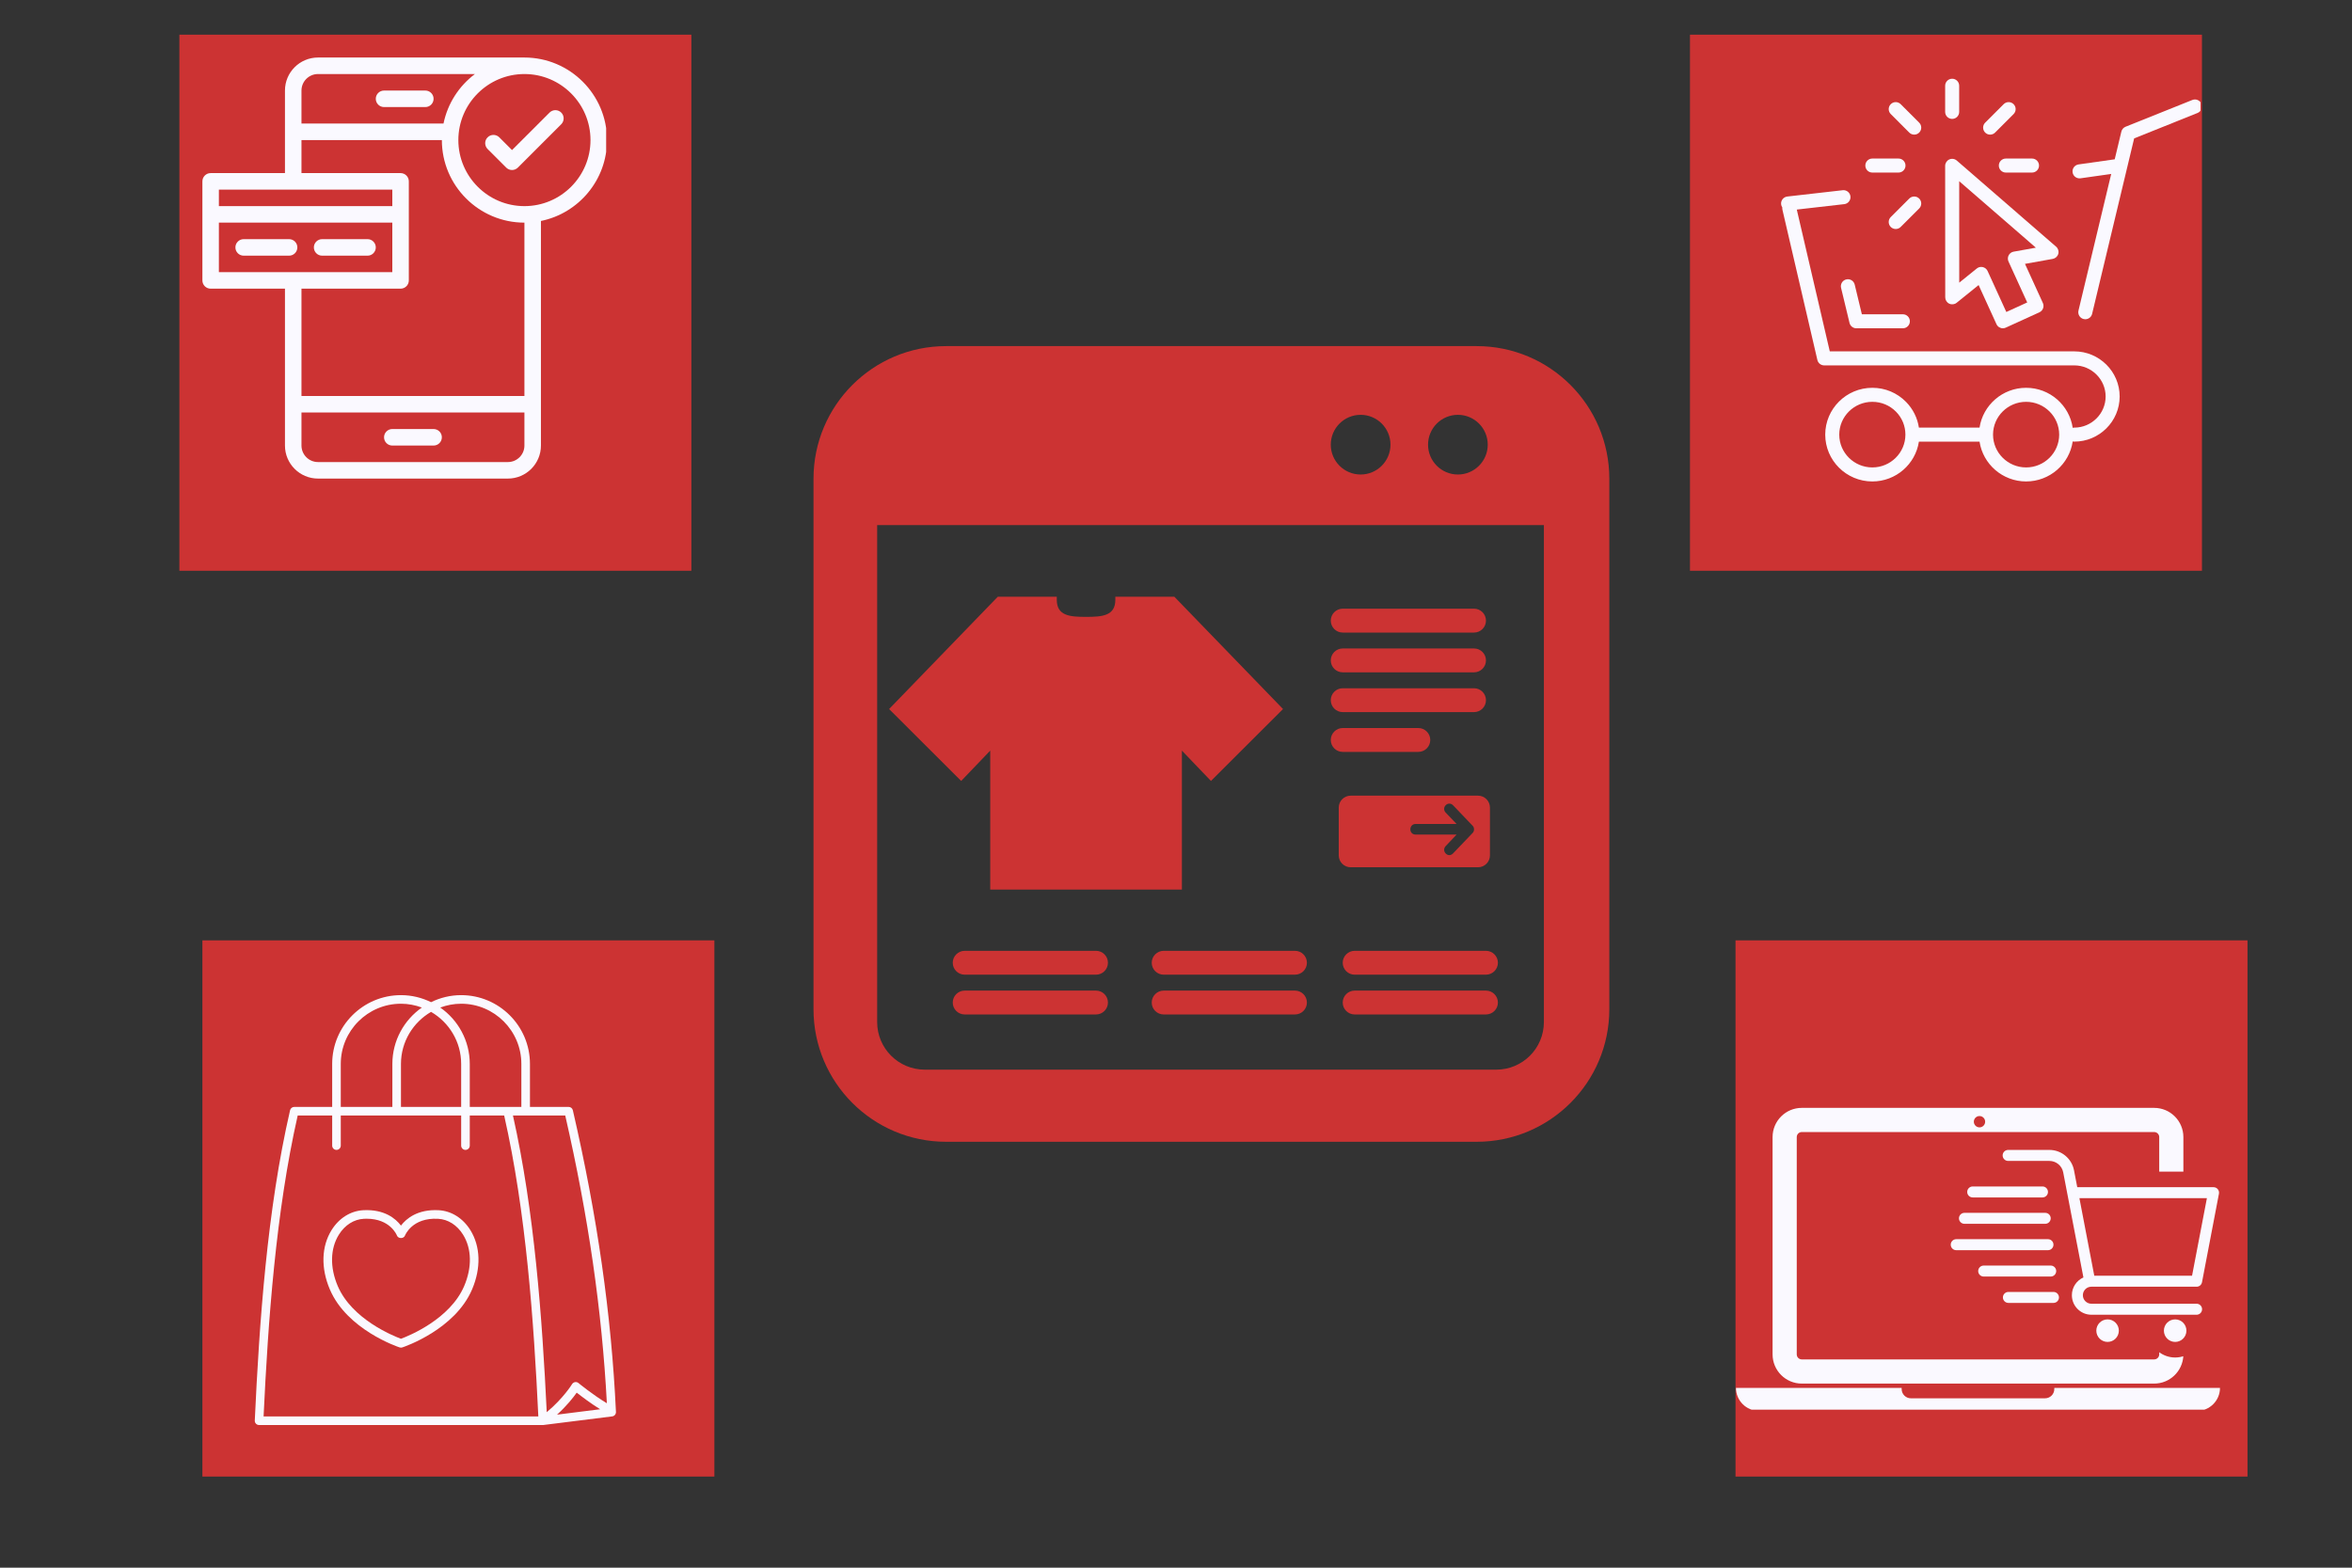 <svg xmlns="http://www.w3.org/2000/svg" xmlns:xlink="http://www.w3.org/1999/xlink" width="600" zoomAndPan="magnify" viewBox="0 0 450 300" height="400" preserveAspectRatio="xMidYMid meet" version="1.0"><rect x="0" y="0" width="450" height="300" fill="#333333" stroke="none"/><defs><clipPath id="7170ce6fcd"><path d="M 38.723 179.957 L 136.68 179.957 L 136.68 282.559 L 38.723 282.559 Z M 38.723 179.957 " clip-rule="nonzero"/></clipPath><clipPath id="d595280afb"><path d="M 48.742 190.434 L 117.742 190.434 L 117.742 272.934 L 48.742 272.934 Z M 48.742 190.434 " clip-rule="nonzero"/></clipPath><clipPath id="11e3f36b44"><path d="M 34.32 6.633 L 132.277 6.633 L 132.277 109.23 L 34.32 109.23 Z M 34.32 6.633 " clip-rule="nonzero"/></clipPath><clipPath id="5b6a405395"><path d="M 38.723 11 L 115.973 11 L 115.973 91.977 L 38.723 91.977 Z M 38.723 11 " clip-rule="nonzero"/></clipPath><clipPath id="e0a86f4e07"><path d="M 332.051 179.957 L 430.008 179.957 L 430.008 282.559 L 332.051 282.559 Z M 332.051 179.957 " clip-rule="nonzero"/></clipPath><clipPath id="a597c37710"><path d="M 339 212.012 L 418 212.012 L 418 265 L 339 265 Z M 339 212.012 " clip-rule="nonzero"/></clipPath><clipPath id="faca3d9d62"><path d="M 332.051 265 L 425 265 L 425 269.762 L 332.051 269.762 Z M 332.051 265 " clip-rule="nonzero"/></clipPath><clipPath id="de425c8f27"><path d="M 323.336 6.633 L 421.293 6.633 L 421.293 109.23 L 323.336 109.23 Z M 323.336 6.633 " clip-rule="nonzero"/></clipPath><clipPath id="d79fc6138b"><path d="M 340.77 36.363 L 405.582 36.363 L 405.582 92.133 L 340.77 92.133 Z M 340.77 36.363 " clip-rule="nonzero"/></clipPath><clipPath id="0397068779"><path d="M 396.516 19 L 421.02 19 L 421.02 61.109 L 396.516 61.109 Z M 396.516 19 " clip-rule="nonzero"/></clipPath><clipPath id="9939c0888c"><path d="M 372 15.051 L 375 15.051 L 375 23 L 372 23 Z M 372 15.051 " clip-rule="nonzero"/></clipPath><clipPath id="bd639c0e4c"><path d="M 155.645 66.234 L 307.895 66.234 L 307.895 218.484 L 155.645 218.484 Z M 155.645 66.234 " clip-rule="nonzero"/></clipPath></defs><g clip-path="url(#7170ce6fcd)"><path fill="#cc3333" d="M 38.723 179.957 L 136.68 179.957 L 136.68 282.559 L 38.723 282.559 Z M 38.723 179.957 " fill-opacity="1" fill-rule="nonzero"/></g><g clip-path="url(#d595280afb)"><path fill="#faf9ff" d="M 109.602 212.461 C 109.516 212.09 109.184 211.824 108.801 211.824 L 101.395 211.824 L 101.395 203.598 C 101.395 196.34 95.492 190.434 88.234 190.434 C 86.164 190.434 84.215 190.926 82.473 191.781 C 80.73 190.926 78.781 190.434 76.715 190.434 C 69.457 190.434 63.555 196.34 63.555 203.598 L 63.555 211.824 L 56.301 211.824 C 55.918 211.824 55.586 212.09 55.5 212.461 C 51.102 231.5 49.617 253.16 48.746 271.84 C 48.734 272.062 48.816 272.281 48.973 272.445 C 49.129 272.609 49.344 272.699 49.566 272.699 L 103.965 272.695 L 117.129 271.047 C 117.555 270.996 117.867 270.621 117.848 270.195 C 116.98 251.621 114.281 232.734 109.602 212.461 Z M 116.109 268.531 C 113.422 266.926 110.711 264.691 110.68 264.668 C 110.496 264.512 110.25 264.449 110.02 264.488 C 109.781 264.531 109.574 264.672 109.449 264.875 C 109.434 264.906 107.801 267.57 104.605 270.242 C 103.738 252.258 102.242 231.73 98.141 213.469 L 108.145 213.469 C 112.566 232.77 115.172 250.812 116.109 268.531 Z M 114.824 269.68 L 106.574 270.715 C 108.445 269.016 109.695 267.418 110.34 266.504 C 111.277 267.238 113.008 268.555 114.824 269.68 Z M 88.234 192.078 C 94.582 192.078 99.75 197.246 99.75 203.598 L 99.75 211.824 L 89.879 211.824 L 89.879 203.598 C 89.879 199.137 87.641 195.191 84.234 192.809 C 85.484 192.348 86.824 192.078 88.234 192.078 Z M 88.234 211.824 L 76.715 211.824 L 76.715 203.598 C 76.715 199.348 79.039 195.633 82.473 193.637 C 85.91 195.633 88.234 199.348 88.234 203.598 Z M 65.199 203.598 C 65.199 197.246 70.363 192.078 76.715 192.078 C 78.121 192.078 79.465 192.348 80.711 192.809 C 77.309 195.191 75.07 199.137 75.07 203.598 L 75.07 211.824 L 65.199 211.824 Z M 56.957 213.469 L 63.555 213.469 L 63.555 219.227 C 63.555 219.684 63.922 220.051 64.375 220.051 C 64.832 220.051 65.199 219.684 65.199 219.227 L 65.199 213.469 L 88.234 213.469 L 88.234 219.227 C 88.234 219.684 88.602 220.051 89.055 220.051 C 89.512 220.051 89.879 219.684 89.879 219.227 L 89.879 213.469 L 96.461 213.469 C 100.652 231.941 102.133 252.852 102.996 271.055 L 50.43 271.055 C 51.293 252.859 52.77 231.934 56.957 213.469 Z M 89.988 235.391 C 88.562 233.102 86.348 231.719 83.91 231.59 C 79.879 231.383 77.723 233.207 76.715 234.535 C 75.707 233.203 73.559 231.383 69.52 231.59 C 67.082 231.719 64.867 233.102 63.441 235.391 C 61.488 238.527 61.367 242.668 63.109 246.75 C 66.395 254.445 76.047 257.715 76.457 257.848 C 76.543 257.875 76.629 257.891 76.715 257.891 C 76.805 257.891 76.891 257.875 76.973 257.848 C 77.383 257.715 87.035 254.445 90.32 246.75 C 92.066 242.668 91.945 238.527 89.988 235.391 Z M 88.809 246.105 C 86.098 252.445 78.246 255.625 76.715 256.195 C 75.188 255.625 67.332 252.445 64.621 246.105 C 63.094 242.523 63.172 238.938 64.84 236.262 C 65.977 234.434 67.715 233.332 69.605 233.234 C 69.789 233.223 69.965 233.219 70.141 233.219 C 74.637 233.219 75.895 236.305 75.945 236.438 C 76.188 237.078 77.246 237.078 77.484 236.438 C 77.5 236.402 78.84 232.957 83.828 233.234 C 85.719 233.332 87.453 234.434 88.59 236.262 C 90.258 238.938 90.34 242.523 88.809 246.105 Z M 88.809 246.105 " fill-opacity="1" fill-rule="nonzero"/></g><g clip-path="url(#11e3f36b44)"><path fill="#cc3333" d="M 34.32 6.633 L 132.277 6.633 L 132.277 109.23 L 34.32 109.23 Z M 34.32 6.633 " fill-opacity="1" fill-rule="nonzero"/></g><path fill="#faf9ff" d="M 61.629 48.926 L 70.32 48.926 C 71.191 48.926 71.898 48.219 71.898 47.344 C 71.898 46.473 71.191 45.766 70.32 45.766 L 61.629 45.766 C 60.758 45.766 60.051 46.473 60.051 47.344 C 60.051 48.219 60.758 48.926 61.629 48.926 Z M 61.629 48.926 " fill-opacity="1" fill-rule="nonzero"/><path fill="#faf9ff" d="M 56.891 47.344 C 56.891 46.473 56.184 45.766 55.309 45.766 L 46.621 45.766 C 45.746 45.766 45.039 46.473 45.039 47.344 C 45.039 48.219 45.746 48.926 46.621 48.926 L 55.309 48.926 C 56.184 48.926 56.891 48.219 56.891 47.344 Z M 56.891 47.344 " fill-opacity="1" fill-rule="nonzero"/><g clip-path="url(#5b6a405395)"><path fill="#faf9ff" d="M 116.137 26.805 C 116.137 18.094 109.047 11.008 100.336 11.008 C 99.453 11.008 62.289 11.008 60.84 11.008 C 57.355 11.008 54.52 13.844 54.52 17.328 L 54.52 33.125 L 40.301 33.125 C 39.43 33.125 38.723 33.832 38.723 34.707 L 38.723 53.664 C 38.723 54.535 39.43 55.242 40.301 55.242 L 54.52 55.242 L 54.52 85.262 C 54.52 88.746 57.355 91.582 60.84 91.582 L 97.176 91.582 C 100.66 91.582 103.496 88.746 103.496 85.262 L 103.496 42.285 C 110.699 40.82 116.137 34.438 116.137 26.805 Z M 60.84 14.168 L 90.867 14.168 C 87.832 16.445 85.641 19.793 84.855 23.645 L 57.68 23.645 L 57.68 17.328 C 57.68 15.586 59.098 14.168 60.84 14.168 Z M 75.059 36.285 L 75.059 39.445 L 41.879 39.445 L 41.879 36.285 Z M 41.879 42.605 L 75.059 42.605 L 75.059 52.082 L 41.879 52.082 Z M 97.176 88.422 L 60.84 88.422 C 59.098 88.422 57.68 87.004 57.68 85.262 L 57.68 78.941 L 100.336 78.941 L 100.336 85.262 C 100.336 87.004 98.918 88.422 97.176 88.422 Z M 100.336 75.781 L 57.68 75.781 L 57.68 55.242 L 76.637 55.242 C 77.512 55.242 78.219 54.535 78.219 53.664 L 78.219 34.707 C 78.219 33.832 77.512 33.125 76.637 33.125 L 57.68 33.125 L 57.68 26.805 L 84.539 26.805 C 84.539 35.516 91.625 42.605 100.336 42.605 Z M 100.336 39.445 C 93.367 39.445 87.695 33.773 87.695 26.805 C 87.695 19.836 93.367 14.168 100.336 14.168 C 107.305 14.168 112.977 19.836 112.977 26.805 C 112.977 33.773 107.305 39.445 100.336 39.445 Z M 100.336 39.445 " fill-opacity="1" fill-rule="nonzero"/></g><path fill="#faf9ff" d="M 105.145 21.543 L 97.965 28.719 L 95.527 26.281 C 94.91 25.664 93.91 25.664 93.293 26.281 C 92.676 26.898 92.676 27.898 93.293 28.516 L 96.848 32.07 C 97.465 32.688 98.465 32.688 99.082 32.07 L 107.379 23.777 C 107.996 23.16 107.996 22.16 107.379 21.543 C 106.762 20.926 105.762 20.926 105.145 21.543 Z M 105.145 21.543 " fill-opacity="1" fill-rule="nonzero"/><path fill="#faf9ff" d="M 82.957 82.102 L 75.059 82.102 C 74.188 82.102 73.477 82.809 73.477 83.68 C 73.477 84.555 74.188 85.262 75.059 85.262 L 82.957 85.262 C 83.828 85.262 84.539 84.555 84.539 83.68 C 84.539 82.809 83.828 82.102 82.957 82.102 Z M 82.957 82.102 " fill-opacity="1" fill-rule="nonzero"/><path fill="#faf9ff" d="M 73.477 20.488 L 81.379 20.488 C 82.25 20.488 82.957 19.777 82.957 18.906 C 82.957 18.035 82.25 17.328 81.379 17.328 L 73.477 17.328 C 72.605 17.328 71.898 18.035 71.898 18.906 C 71.898 19.777 72.605 20.488 73.477 20.488 Z M 73.477 20.488 " fill-opacity="1" fill-rule="nonzero"/><g clip-path="url(#e0a86f4e07)"><path fill="#cc3333" d="M 332.051 179.957 L 430.008 179.957 L 430.008 282.559 L 332.051 282.559 Z M 332.051 179.957 " fill-opacity="1" fill-rule="nonzero"/></g><g clip-path="url(#a597c37710)"><path fill="#faf9ff" d="M 378.73 213.57 C 379.328 213.57 379.812 214.059 379.812 214.656 C 379.812 215.254 379.328 215.738 378.73 215.738 C 378.133 215.738 377.648 215.254 377.648 214.656 C 377.648 214.059 378.133 213.57 378.73 213.57 Z M 413.117 258.77 L 413.117 259.18 C 413.117 259.711 412.684 260.145 412.148 260.145 L 344.73 260.145 C 344.199 260.145 343.766 259.711 343.766 259.18 L 343.766 217.598 C 343.766 217.062 344.199 216.633 344.73 216.633 L 412.148 216.633 C 412.684 216.633 413.117 217.062 413.117 217.598 L 413.117 224.203 L 417.738 224.203 L 417.738 217.598 C 417.738 214.512 415.234 212.008 412.148 212.008 L 344.73 212.008 C 341.645 212.008 339.141 214.512 339.141 217.598 L 339.141 259.18 C 339.141 262.266 341.645 264.77 344.73 264.77 L 412.148 264.77 C 415.117 264.77 417.539 262.457 417.727 259.535 C 417.234 259.691 416.711 259.777 416.168 259.777 C 415.023 259.777 413.969 259.402 413.117 258.77 " fill-opacity="1" fill-rule="nonzero"/></g><g clip-path="url(#faca3d9d62)"><path fill="#faf9ff" d="M 393.043 265.812 C 393.043 266.793 392.25 267.586 391.27 267.586 L 365.609 267.586 C 364.629 267.586 363.836 266.793 363.836 265.812 L 363.836 265.594 L 332.137 265.594 C 332.137 268.027 334.109 269.996 336.539 269.996 L 420.34 269.996 C 422.77 269.996 424.742 268.027 424.742 265.594 L 393.043 265.594 L 393.043 265.812 " fill-opacity="1" fill-rule="nonzero"/></g><path fill="#faf9ff" d="M 419.398 244.129 L 400.691 244.129 L 397.848 229.289 L 422.238 229.289 Z M 423.512 227.188 L 397.434 227.188 L 396.812 223.949 C 396.379 221.695 394.395 220.055 392.098 220.055 L 384.211 220.055 C 383.629 220.055 383.16 220.527 383.16 221.105 C 383.16 221.688 383.629 222.16 384.211 222.16 L 392.098 222.16 C 393.391 222.16 394.504 223.078 394.746 224.348 L 398.613 244.457 C 397.312 245.039 396.406 246.344 396.406 247.859 C 396.406 249.918 398.078 251.594 400.137 251.594 L 420.266 251.594 C 420.848 251.594 421.316 251.121 421.316 250.543 C 421.316 249.961 420.848 249.488 420.266 249.488 L 400.137 249.488 C 399.238 249.488 398.508 248.758 398.508 247.859 C 398.508 246.961 399.238 246.23 400.137 246.23 L 420.266 246.23 C 420.301 246.23 420.336 246.23 420.367 246.227 L 420.402 246.223 C 420.426 246.219 420.445 246.215 420.465 246.211 C 420.48 246.211 420.492 246.207 420.508 246.203 C 420.523 246.199 420.543 246.195 420.559 246.188 C 420.574 246.184 420.59 246.18 420.602 246.176 C 420.621 246.168 420.637 246.164 420.652 246.156 C 420.664 246.152 420.68 246.145 420.695 246.141 C 420.711 246.133 420.727 246.125 420.742 246.117 L 420.777 246.098 C 420.797 246.09 420.812 246.078 420.828 246.066 L 420.859 246.047 C 420.883 246.031 420.902 246.016 420.922 246 L 420.938 245.992 C 420.961 245.969 420.984 245.949 421.008 245.926 L 421.027 245.906 C 421.043 245.891 421.059 245.871 421.07 245.855 L 421.094 245.828 C 421.105 245.812 421.117 245.797 421.129 245.781 L 421.152 245.746 C 421.16 245.73 421.172 245.715 421.18 245.699 L 421.199 245.66 C 421.207 245.645 421.215 245.629 421.223 245.613 C 421.23 245.602 421.234 245.586 421.242 245.57 C 421.246 245.555 421.254 245.539 421.258 245.523 C 421.266 245.512 421.27 245.496 421.273 245.477 C 421.277 245.465 421.281 245.445 421.285 245.43 C 421.289 245.414 421.293 245.398 421.297 245.383 L 421.301 245.379 L 424.543 228.434 C 424.602 228.129 424.52 227.809 424.32 227.566 C 424.121 227.324 423.824 227.188 423.512 227.188 " fill-opacity="1" fill-rule="nonzero"/><path fill="#faf9ff" d="M 403.238 252.484 C 402.047 252.484 401.082 253.449 401.082 254.641 C 401.082 255.832 402.047 256.797 403.238 256.797 C 404.426 256.797 405.391 255.832 405.391 254.641 C 405.391 253.449 404.426 252.484 403.238 252.484 " fill-opacity="1" fill-rule="nonzero"/><path fill="#faf9ff" d="M 416.168 252.484 C 414.977 252.484 414.012 253.449 414.012 254.641 C 414.012 255.832 414.977 256.797 416.168 256.797 C 417.355 256.797 418.32 255.832 418.32 254.641 C 418.32 253.449 417.355 252.484 416.168 252.484 " fill-opacity="1" fill-rule="nonzero"/><path fill="#faf9ff" d="M 377.43 229.148 L 390.781 229.148 C 391.359 229.148 391.832 228.68 391.832 228.098 C 391.832 227.516 391.359 227.047 390.781 227.047 L 377.43 227.047 C 376.852 227.047 376.379 227.516 376.379 228.098 C 376.379 228.68 376.852 229.148 377.43 229.148 " fill-opacity="1" fill-rule="nonzero"/><path fill="#faf9ff" d="M 375.852 234.195 L 391.305 234.195 C 391.887 234.195 392.355 233.723 392.355 233.145 C 392.355 232.562 391.887 232.094 391.305 232.094 L 375.852 232.094 C 375.273 232.094 374.801 232.562 374.801 233.145 C 374.801 233.723 375.273 234.195 375.852 234.195 " fill-opacity="1" fill-rule="nonzero"/><path fill="#faf9ff" d="M 392.883 238.188 C 392.883 237.609 392.414 237.137 391.832 237.137 L 374.277 237.137 C 373.695 237.137 373.227 237.609 373.227 238.188 C 373.227 238.77 373.695 239.242 374.277 239.242 L 391.832 239.242 C 392.414 239.242 392.883 238.77 392.883 238.188 " fill-opacity="1" fill-rule="nonzero"/><path fill="#faf9ff" d="M 393.406 243.234 C 393.406 242.656 392.938 242.184 392.355 242.184 L 379.531 242.184 C 378.953 242.184 378.48 242.656 378.48 243.234 C 378.48 243.816 378.953 244.285 379.531 244.285 L 392.355 244.285 C 392.938 244.285 393.406 243.816 393.406 243.234 " fill-opacity="1" fill-rule="nonzero"/><path fill="#faf9ff" d="M 392.883 247.23 L 384.262 247.23 C 383.684 247.23 383.211 247.699 383.211 248.281 C 383.211 248.859 383.684 249.332 384.262 249.332 L 392.883 249.332 C 393.465 249.332 393.934 248.859 393.934 248.281 C 393.934 247.699 393.465 247.23 392.883 247.23 " fill-opacity="1" fill-rule="nonzero"/><g clip-path="url(#de425c8f27)"><path fill="#cc3333" d="M 323.336 6.633 L 421.293 6.633 L 421.293 109.23 L 323.336 109.23 Z M 323.336 6.633 " fill-opacity="1" fill-rule="nonzero"/></g><g clip-path="url(#d79fc6138b)"><path fill="#faf9ff" d="M 387.648 89.449 C 384.16 89.449 381.32 86.633 381.32 83.172 C 381.32 79.711 384.16 76.895 387.648 76.895 C 391.141 76.895 393.977 79.711 393.977 83.172 C 393.977 86.633 391.141 89.449 387.648 89.449 Z M 358.227 89.449 C 354.738 89.449 351.898 86.633 351.898 83.172 C 351.898 79.711 354.738 76.895 358.227 76.895 C 359.953 76.895 361.562 77.57 362.766 78.793 C 363.922 79.973 364.555 81.527 364.555 83.172 C 364.555 86.633 361.719 89.449 358.227 89.449 Z M 396.859 67.238 L 350.086 67.238 L 343.773 40.105 L 352.855 39.066 C 353.594 38.984 354.121 38.316 354.039 37.582 C 353.953 36.844 353.289 36.316 352.551 36.402 L 341.957 37.609 C 341.223 37.695 340.691 38.359 340.777 39.098 C 340.801 39.32 340.883 39.523 341 39.699 C 340.988 39.84 340.996 39.988 341.027 40.137 L 347.711 68.883 C 347.715 68.898 347.723 68.914 347.727 68.93 C 347.73 68.949 347.734 68.973 347.742 68.992 C 347.75 69.016 347.758 69.039 347.77 69.062 C 347.773 69.078 347.777 69.09 347.785 69.105 C 347.801 69.145 347.816 69.18 347.836 69.215 C 347.844 69.223 347.848 69.23 347.852 69.238 C 347.867 69.266 347.883 69.297 347.902 69.32 C 347.906 69.332 347.914 69.34 347.922 69.348 C 347.938 69.375 347.957 69.398 347.977 69.422 C 347.984 69.43 347.992 69.441 348 69.449 C 348.016 69.473 348.035 69.492 348.055 69.512 C 348.066 69.523 348.074 69.531 348.086 69.543 C 348.105 69.559 348.125 69.578 348.145 69.598 C 348.156 69.605 348.164 69.613 348.176 69.625 C 348.199 69.641 348.219 69.656 348.242 69.672 C 348.254 69.68 348.266 69.688 348.277 69.695 C 348.309 69.719 348.34 69.738 348.375 69.758 C 348.387 69.766 348.402 69.77 348.414 69.777 C 348.438 69.789 348.461 69.801 348.484 69.809 C 348.5 69.816 348.516 69.824 348.535 69.828 C 348.555 69.836 348.578 69.848 348.598 69.852 C 348.613 69.859 348.633 69.863 348.648 69.867 C 348.672 69.875 348.699 69.883 348.723 69.887 C 348.738 69.891 348.75 69.895 348.766 69.898 C 348.797 69.902 348.828 69.906 348.859 69.91 C 348.871 69.914 348.879 69.914 348.887 69.914 C 348.93 69.918 348.973 69.922 349.02 69.922 C 349.02 69.922 349.02 69.922 349.023 69.922 L 396.859 69.922 C 400.168 69.922 402.863 72.594 402.863 75.875 C 402.863 79.16 400.168 81.832 396.859 81.832 C 396.758 81.832 396.66 81.844 396.562 81.863 C 395.926 77.539 392.172 74.211 387.648 74.211 C 383.141 74.211 379.391 77.523 378.738 81.832 L 367.137 81.832 C 366.859 79.984 366.012 78.273 364.68 76.914 C 362.969 75.172 360.68 74.211 358.227 74.211 C 353.258 74.211 349.215 78.23 349.215 83.172 C 349.215 88.113 353.258 92.133 358.227 92.133 C 362.738 92.133 366.484 88.82 367.137 84.512 L 378.738 84.512 C 379.391 88.82 383.141 92.133 387.648 92.133 C 392.172 92.133 395.926 88.801 396.562 84.48 C 396.66 84.5 396.758 84.512 396.859 84.512 C 401.648 84.512 405.547 80.637 405.547 75.875 C 405.547 71.113 401.648 67.238 396.859 67.238 " fill-opacity="1" fill-rule="nonzero"/></g><g clip-path="url(#0397068779)"><path fill="#faf9ff" d="M 421.191 19.875 C 420.918 19.188 420.137 18.855 419.449 19.133 L 406.676 24.254 C 406.273 24.418 405.973 24.766 405.871 25.188 L 404.602 30.484 L 397.684 31.465 C 396.949 31.57 396.438 32.246 396.543 32.98 C 396.637 33.652 397.211 34.133 397.871 34.133 C 397.934 34.133 397.996 34.129 398.059 34.121 L 403.93 33.289 L 397.668 59.438 C 397.496 60.16 397.941 60.883 398.66 61.055 C 398.766 61.082 398.871 61.094 398.973 61.094 C 399.578 61.094 400.129 60.68 400.277 60.062 L 408.32 26.484 L 420.445 21.621 C 421.133 21.344 421.469 20.562 421.191 19.875 " fill-opacity="1" fill-rule="nonzero"/></g><path fill="#faf9ff" d="M 389.516 47.398 L 385.258 48.16 C 384.852 48.234 384.5 48.492 384.309 48.859 C 384.117 49.227 384.105 49.664 384.277 50.039 L 387.859 57.879 L 383.863 59.703 L 380.281 51.863 C 380.109 51.484 379.773 51.211 379.371 51.113 C 379.27 51.09 379.164 51.078 379.062 51.078 C 378.758 51.078 378.461 51.184 378.219 51.375 L 374.855 54.09 L 374.848 34.676 Z M 372.945 30.516 C 372.469 30.734 372.16 31.211 372.16 31.738 L 372.176 56.898 C 372.176 57.414 372.473 57.887 372.938 58.109 C 373.406 58.332 373.957 58.266 374.359 57.941 L 378.562 54.551 L 381.98 62.039 C 382.207 62.531 382.695 62.824 383.203 62.824 C 383.387 62.824 383.578 62.785 383.758 62.699 L 390.191 59.762 C 390.516 59.613 390.77 59.344 390.891 59.012 C 391.016 58.676 391.004 58.309 390.855 57.984 L 387.434 50.496 L 392.75 49.543 C 393.258 49.449 393.668 49.074 393.805 48.578 C 393.941 48.078 393.781 47.547 393.391 47.207 L 374.383 30.723 C 373.984 30.379 373.422 30.297 372.945 30.516 " fill-opacity="1" fill-rule="nonzero"/><path fill="#faf9ff" d="M 380.766 25.762 C 381.109 25.762 381.453 25.633 381.715 25.371 L 385.254 21.828 C 385.777 21.305 385.777 20.457 385.254 19.934 C 384.73 19.41 383.879 19.41 383.355 19.934 L 379.816 23.473 C 379.293 23.996 379.293 24.844 379.816 25.371 C 380.078 25.633 380.422 25.762 380.766 25.762 " fill-opacity="1" fill-rule="nonzero"/><path fill="#faf9ff" d="M 365.293 37.996 L 361.754 41.535 C 361.23 42.059 361.23 42.91 361.754 43.434 C 362.016 43.695 362.359 43.824 362.703 43.824 C 363.047 43.824 363.387 43.695 363.648 43.434 L 367.191 39.895 C 367.715 39.367 367.715 38.52 367.191 37.996 C 366.664 37.473 365.816 37.473 365.293 37.996 " fill-opacity="1" fill-rule="nonzero"/><path fill="#faf9ff" d="M 365.293 25.371 C 365.555 25.633 365.898 25.762 366.242 25.762 C 366.586 25.762 366.93 25.633 367.191 25.371 C 367.715 24.848 367.715 23.996 367.191 23.473 L 363.652 19.934 C 363.125 19.41 362.277 19.41 361.754 19.934 C 361.23 20.457 361.23 21.305 361.754 21.828 L 365.293 25.371 " fill-opacity="1" fill-rule="nonzero"/><path fill="#faf9ff" d="M 382.43 31.684 C 382.43 32.422 383.031 33.023 383.773 33.023 L 388.777 33.023 C 389.52 33.023 390.121 32.422 390.121 31.684 C 390.121 30.941 389.52 30.34 388.777 30.34 L 383.773 30.34 C 383.031 30.34 382.43 30.941 382.43 31.684 " fill-opacity="1" fill-rule="nonzero"/><path fill="#faf9ff" d="M 358.227 33.023 L 363.234 33.023 C 363.973 33.023 364.574 32.422 364.574 31.684 C 364.574 30.941 363.973 30.34 363.234 30.34 L 358.227 30.34 C 357.488 30.34 356.887 30.941 356.887 31.684 C 356.887 32.422 357.488 33.023 358.227 33.023 " fill-opacity="1" fill-rule="nonzero"/><g clip-path="url(#9939c0888c)"><path fill="#faf9ff" d="M 373.504 22.754 C 374.242 22.754 374.844 22.152 374.844 21.414 L 374.844 16.406 C 374.844 15.668 374.242 15.066 373.504 15.066 C 372.762 15.066 372.16 15.668 372.16 16.406 L 372.16 21.414 C 372.16 22.152 372.762 22.754 373.504 22.754 " fill-opacity="1" fill-rule="nonzero"/></g><path fill="#faf9ff" d="M 353.234 53.473 C 352.516 53.645 352.074 54.371 352.246 55.09 L 353.863 61.797 C 354.008 62.398 354.547 62.824 355.168 62.824 L 364.066 62.824 C 364.809 62.824 365.41 62.223 365.41 61.48 C 365.41 60.738 364.809 60.141 364.066 60.141 L 356.223 60.141 L 354.855 54.461 C 354.68 53.742 353.957 53.297 353.234 53.473 " fill-opacity="1" fill-rule="nonzero"/><g clip-path="url(#bd639c0e4c)"><path fill="#cc3333" d="M 258.422 152.262 L 282.781 152.262 C 284.043 152.262 285.066 153.285 285.066 154.547 L 285.066 163.684 C 285.066 164.945 284.043 165.965 282.781 165.965 L 258.422 165.965 C 257.16 165.965 256.137 164.945 256.137 163.684 L 256.137 154.547 C 256.137 153.285 257.16 152.262 258.422 152.262 Z M 276.594 161.918 C 276.207 162.324 276.207 162.914 276.594 163.32 C 276.789 163.523 277.031 163.645 277.281 163.645 C 277.535 163.645 277.809 163.52 278 163.32 L 281.742 159.41 C 281.934 159.207 282.02 158.988 282.02 158.707 C 282.02 158.426 281.934 158.207 281.742 158.008 L 278 154.094 C 277.602 153.684 276.988 153.684 276.594 154.094 C 276.207 154.5 276.207 155.09 276.594 155.496 L 278.688 157.684 L 270.805 157.684 C 270.25 157.684 269.84 158.137 269.84 158.707 C 269.84 159.277 270.25 159.703 270.805 159.703 L 278.691 159.703 Z M 181.02 66.234 L 282.527 66.234 C 296.543 66.234 307.906 77.598 307.906 91.613 L 307.906 193.121 C 307.906 207.133 296.543 218.496 282.527 218.496 L 181.02 218.496 C 167.004 218.496 155.645 207.133 155.645 193.121 L 155.645 91.613 C 155.645 77.598 167.004 66.234 181.02 66.234 Z M 260.324 79.383 C 257.172 79.383 254.613 81.941 254.613 85.094 C 254.613 88.246 257.172 90.805 260.324 90.805 C 263.477 90.805 266.035 88.246 266.035 85.094 C 266.035 81.941 263.477 79.383 260.324 79.383 Z M 278.934 79.383 C 275.781 79.383 273.223 81.941 273.223 85.094 C 273.223 88.246 275.781 90.805 278.934 90.805 C 282.086 90.805 284.645 88.246 284.645 85.094 C 284.645 81.941 282.086 79.383 278.934 79.383 Z M 167.824 195.586 C 167.824 200.617 171.902 204.695 176.938 204.695 L 286.273 204.695 C 291.309 204.695 295.387 200.617 295.387 195.586 L 295.387 100.492 L 167.824 100.492 Z M 213.395 114.195 L 224.684 114.195 L 245.477 135.684 L 231.688 149.445 L 226.129 143.641 L 226.129 170.227 L 189.457 170.227 L 189.457 143.641 L 183.898 149.445 L 170.109 135.684 L 190.902 114.195 L 202.191 114.195 L 202.191 114.777 C 202.191 117.859 204.707 118.047 207.793 118.047 C 210.883 118.047 213.395 117.859 213.395 114.777 Z M 256.898 116.48 L 282.02 116.48 C 283.281 116.48 284.305 117.504 284.305 118.766 C 284.305 120.027 283.281 121.051 282.02 121.051 L 256.898 121.051 C 255.637 121.051 254.613 120.027 254.613 118.766 C 254.613 117.504 255.637 116.48 256.898 116.48 Z M 256.898 124.094 L 282.02 124.094 C 283.281 124.094 284.305 125.117 284.305 126.379 C 284.305 127.641 283.281 128.66 282.02 128.66 L 256.898 128.66 C 255.637 128.66 254.613 127.641 254.613 126.379 C 254.613 125.117 255.637 124.094 256.898 124.094 Z M 256.898 131.707 L 282.02 131.707 C 283.281 131.707 284.305 132.73 284.305 133.992 C 284.305 135.254 283.281 136.273 282.02 136.273 L 256.898 136.273 C 255.637 136.273 254.613 135.254 254.613 133.992 C 254.613 132.73 255.637 131.707 256.898 131.707 Z M 256.898 139.32 L 271.363 139.32 C 272.625 139.32 273.648 140.344 273.648 141.605 C 273.648 142.867 272.625 143.887 271.363 143.887 L 256.898 143.887 C 255.637 143.887 254.613 142.867 254.613 141.605 C 254.613 140.344 255.637 139.32 256.898 139.32 Z M 184.574 181.953 L 209.695 181.953 C 210.957 181.953 211.98 182.977 211.98 184.238 C 211.98 185.5 210.957 186.52 209.695 186.52 L 184.574 186.52 C 183.312 186.52 182.289 185.5 182.289 184.238 C 182.289 182.977 183.312 181.953 184.574 181.953 Z M 184.574 189.566 L 209.695 189.566 C 210.957 189.566 211.98 190.59 211.98 191.852 C 211.98 193.113 210.957 194.133 209.695 194.133 L 184.574 194.133 C 183.312 194.133 182.289 193.113 182.289 191.852 C 182.289 190.59 183.312 189.566 184.574 189.566 Z M 222.641 181.953 L 247.762 181.953 C 249.023 181.953 250.047 182.977 250.047 184.238 C 250.047 185.5 249.023 186.52 247.762 186.52 L 222.641 186.52 C 221.379 186.52 220.355 185.5 220.355 184.238 C 220.355 182.977 221.379 181.953 222.641 181.953 Z M 222.641 189.566 L 247.762 189.566 C 249.023 189.566 250.047 190.59 250.047 191.852 C 250.047 193.113 249.023 194.133 247.762 194.133 L 222.641 194.133 C 221.379 194.133 220.355 193.113 220.355 191.852 C 220.355 190.59 221.379 189.566 222.641 189.566 Z M 259.184 181.953 L 284.305 181.953 C 285.566 181.953 286.59 182.977 286.59 184.238 C 286.59 185.5 285.566 186.52 284.305 186.52 L 259.184 186.52 C 257.922 186.52 256.898 185.5 256.898 184.238 C 256.898 182.977 257.922 181.953 259.184 181.953 Z M 259.184 189.566 L 284.305 189.566 C 285.566 189.566 286.59 190.59 286.59 191.852 C 286.59 193.113 285.566 194.133 284.305 194.133 L 259.184 194.133 C 257.922 194.133 256.898 193.113 256.898 191.852 C 256.898 190.59 257.922 189.566 259.184 189.566 Z M 259.184 189.566 " fill-opacity="1" fill-rule="evenodd"/></g></svg>